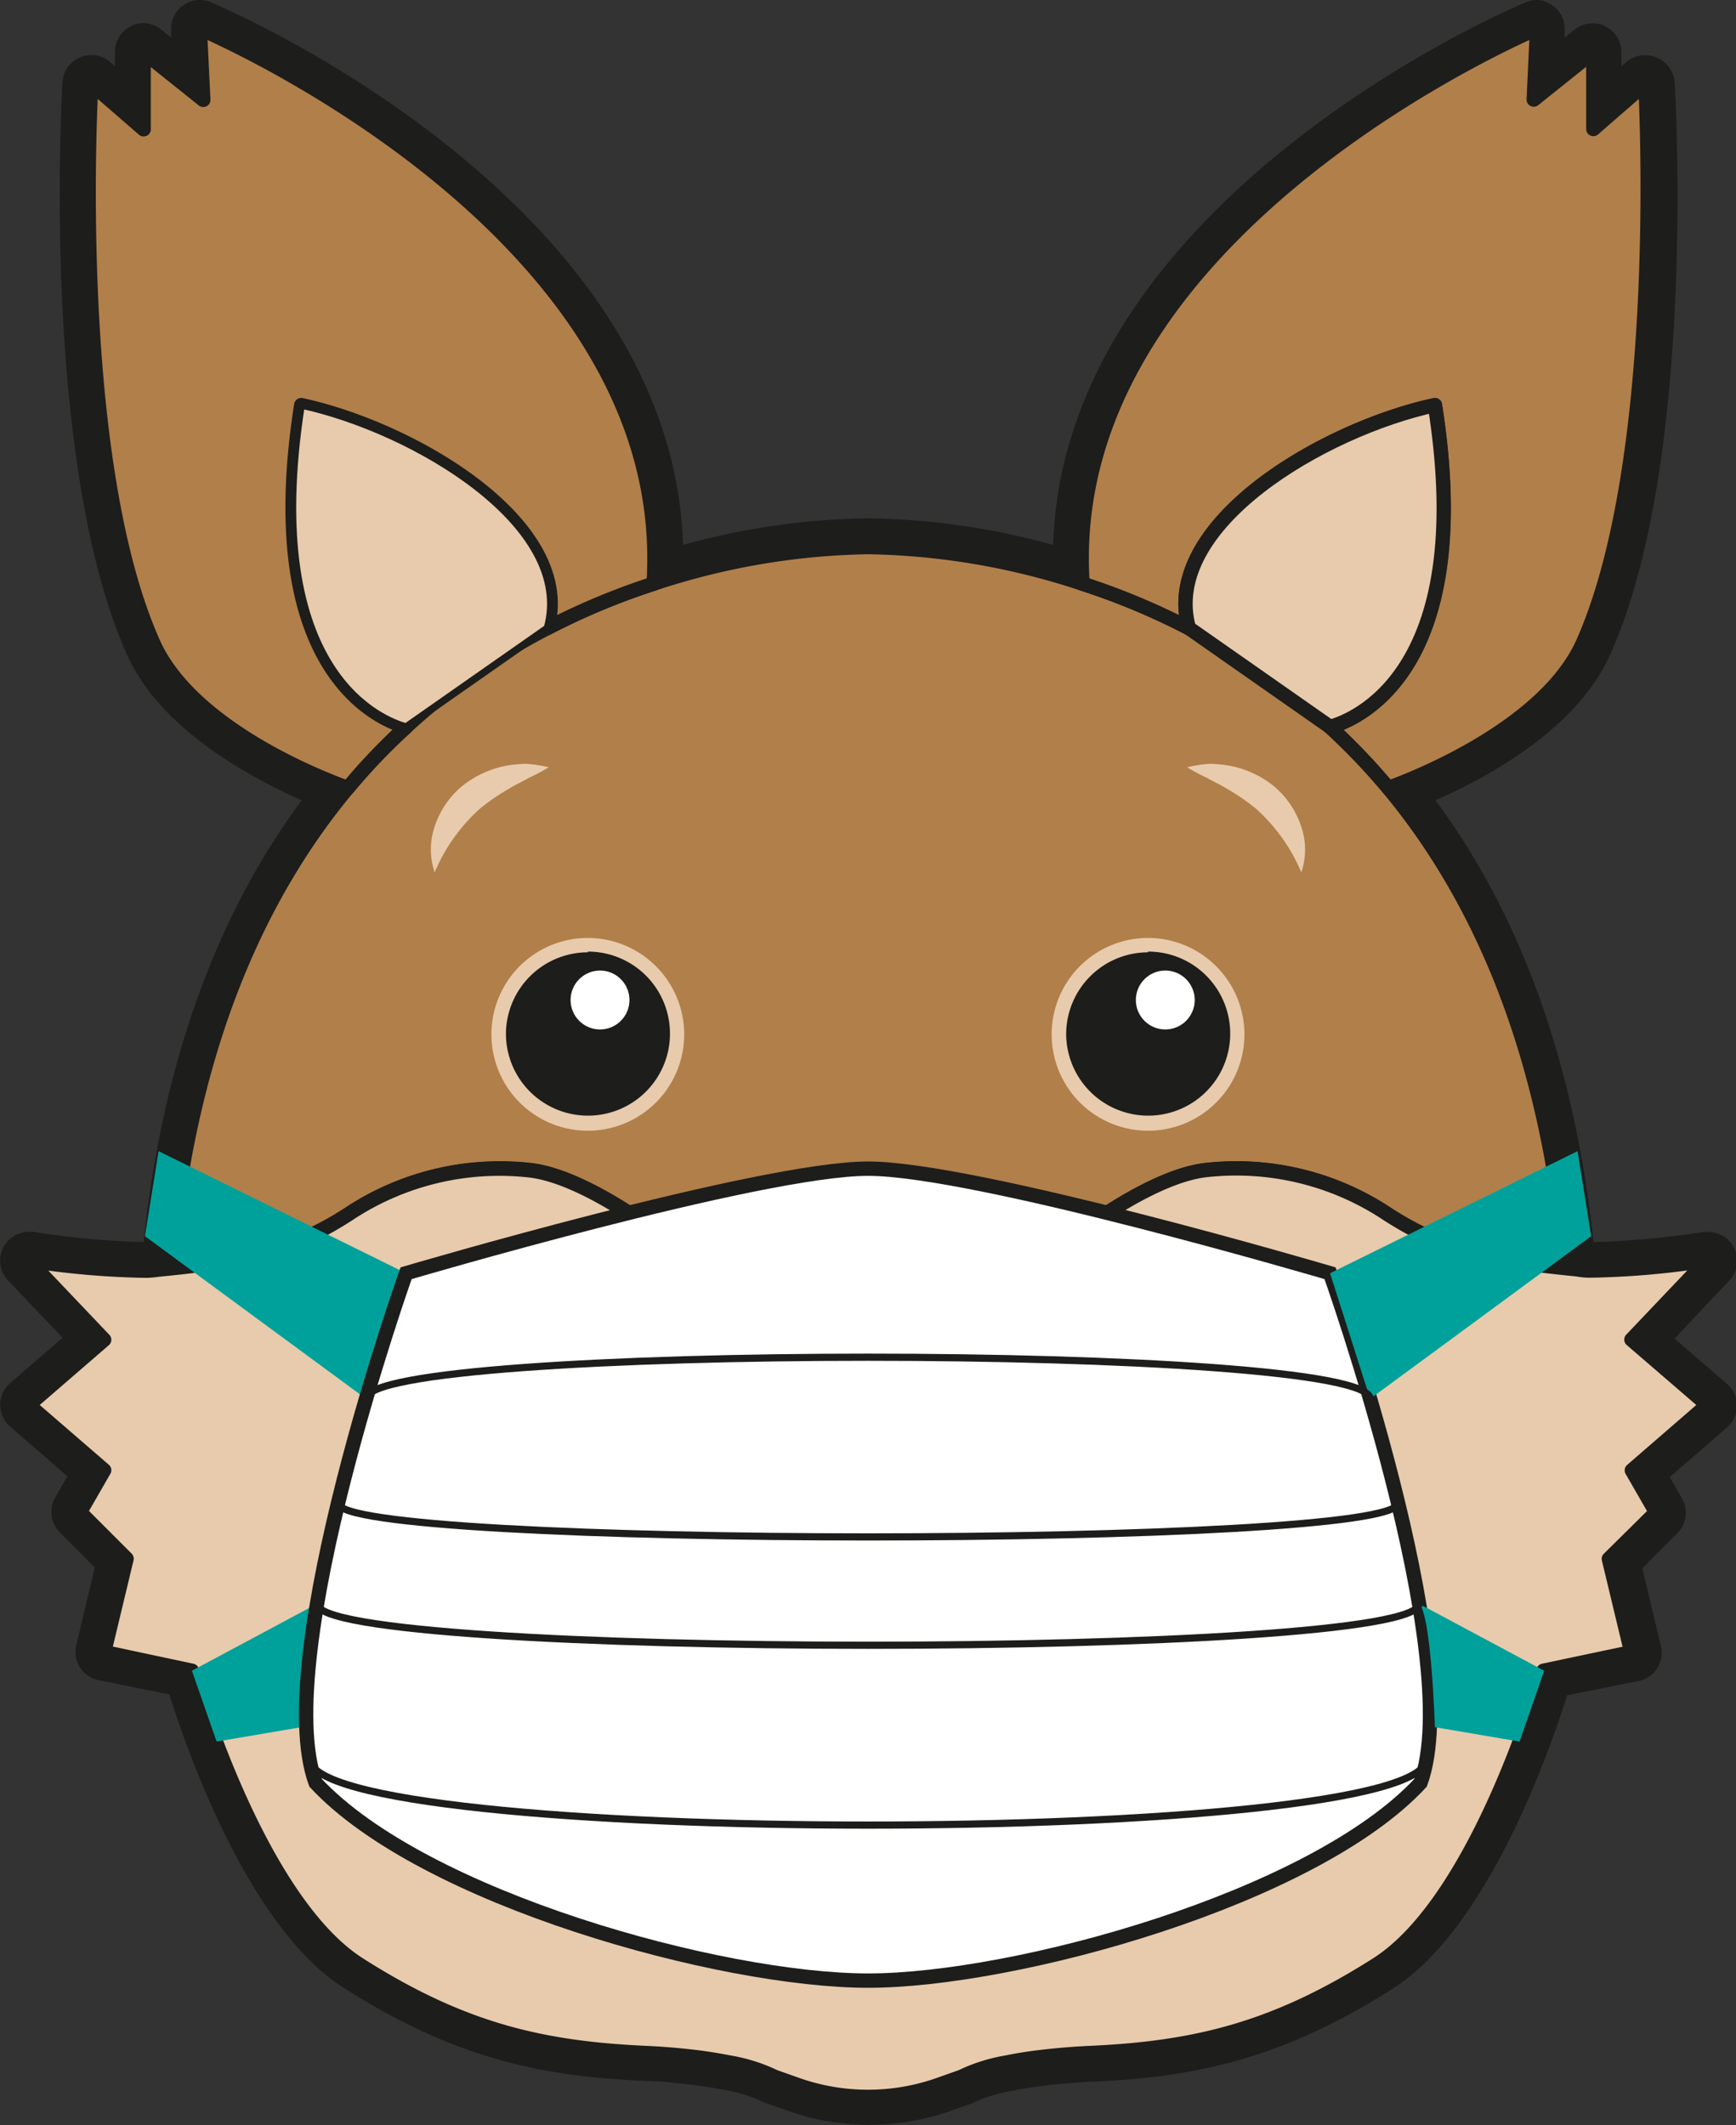 <svg xmlns="http://www.w3.org/2000/svg" viewBox="0 0 120.85 147.93"><rect x="0" y="0" width="120.85" height="147.93" fill="#333333" stroke="none"/><defs><style>.cls-1,.cls-10{fill:#1d1d1b;}.cls-2,.cls-6{fill:#b17f4a;}.cls-10,.cls-12,.cls-13,.cls-2,.cls-6,.cls-7,.cls-8,.cls-9{stroke:#1d1d1b;}.cls-10,.cls-12,.cls-13,.cls-2{stroke-miterlimit:10;}.cls-13,.cls-3{fill:none;}.cls-3{stroke:#e7cbac;stroke-width:3px;}.cls-3,.cls-6,.cls-7,.cls-8,.cls-9{stroke-linecap:round;stroke-linejoin:round;}.cls-4,.cls-7,.cls-8{fill:#e7cbac;}.cls-12,.cls-5{fill:#fff;}.cls-13,.cls-8{stroke-width:0.5px;}.cls-9{fill:#91202b;}.cls-10,.cls-9{stroke-width:0.25px;}.cls-11{fill:#00a19a;}</style></defs><g id="Ebene_2" data-name="Ebene 2"><g id="Ebene_1-2" data-name="Ebene 1"><g id="maske"><path class="cls-1" d="M107,2l-.23,4.93,4.15-3.32,0,5.37,3.62-3.15S116,31.67,110.2,44.74c-2.69,6-12,9.55-13.55,10.11,0,0,0,0,.06.08,6.09,7.34,10.87,17.83,12.29,32.81-.11.32.22.52.81.62h0a5.38,5.38,0,0,0,.76.08h.72a63,63,0,0,0,7.53-.72l-5.25,5.52,5.25,4.54-5.25,4.55,1.68,2.92L112,108.51l1.56,6.5-6.11,1.29S103,132.21,95.84,136.75s-12.69,5.85-20.16,6.17c-1,.05-1.94.13-2.76.22-1.12.12-2.06.27-2.83.43a11.77,11.77,0,0,0-3.17,1l-1.61.57a15,15,0,0,1-9.77,0l-1.61-.57a11.77,11.77,0,0,0-3.17-1c-.77-.15-1.71-.31-2.83-.43-.82-.09-1.74-.17-2.76-.22-7.47-.32-13-1.62-20.16-6.17S13.36,116.3,13.36,116.3L7.25,115l1.56-6.5-3.24-3.24,1.68-2.92L2,97.8l5.25-4.54L2,87.74a63.25,63.25,0,0,0,7.54.72h.71a7.4,7.4,0,0,0,.75-.07h0c.59-.1.92-.3.81-.62,1.42-15,6.2-25.47,12.29-32.81l.07-.08c-1.56-.56-10.86-4.07-13.55-10.11C4.83,31.67,6.35,5.83,6.35,5.83L10,9l0-5.37,4.15,3.32L13.91,2S47.15,16,45.5,40.63a49.9,49.9,0,0,1,14.93-2.55,49.9,49.9,0,0,1,14.93,2.55C73.71,16,107,2,107,2M21.14,28.24c7.79,1.74,18.94,8.34,17,15.48h0c2-7.14-9.17-13.74-17-15.48l-.17,0,.17,0M28.27,50.6h0m90.58,37.14h0M107,0a2,2,0,0,0-.78.16C104.81.73,74.07,14,73.31,37.93a50.56,50.56,0,0,0-12.88-1.85,50.56,50.56,0,0,0-12.88,1.85C46.79,14,16.05.73,14.69.16A2,2,0,0,0,13.91,0a2,2,0,0,0-1.14.36,2,2,0,0,0-.86,1.73l0,.52-.7-.56A2,2,0,0,0,10,1.61a1.87,1.87,0,0,0-.86.2A2,2,0,0,0,8,3.6v1l-.33-.28a2,2,0,0,0-1.31-.49A2,2,0,0,0,5.57,4,2,2,0,0,0,4.35,5.71C4.29,6.79,2.87,32.19,8.83,45.55,11.1,50.65,17.16,54,21,55.71c-6,8.1-9.7,18.42-11,30.74H9.54a60.41,60.41,0,0,1-7.23-.7l-.31,0A2,2,0,0,0,.55,89.12l3.81,4L.69,96.29a2,2,0,0,0,0,3l4,3.47-.85,1.49a2,2,0,0,0,.32,2.41l2.44,2.45-1.29,5.41a2,2,0,0,0,.25,1.54,2,2,0,0,0,1.28.89l4.95,1c1.22,3.9,5.53,16.24,12.15,20.43,7.85,5,13.91,6.17,21.14,6.48.87,0,1.73.11,2.63.21s1.74.22,2.67.4a10.6,10.6,0,0,1,2.59.77l.29.13,1.61.57A17,17,0,0,0,66,147l1.62-.57a1.87,1.87,0,0,0,.32-.15h0a11.4,11.4,0,0,1,2.58-.75c.78-.16,1.67-.3,2.64-.4s1.77-.17,2.65-.21c7.23-.31,13.29-1.5,21.13-6.48,6.62-4.19,10.93-16.53,12.15-20.43l5-1a2,2,0,0,0,1.28-.89,2,2,0,0,0,.25-1.54l-1.29-5.41,2.44-2.45a2,2,0,0,0,.32-2.41l-.85-1.49,4-3.47a2,2,0,0,0,0-3l-3.67-3.17,3.77-4a2,2,0,0,0,.59-1.42,2,2,0,0,0-2-2h-.13l-.24,0a61.18,61.18,0,0,1-7.19.69h-.44c-1.32-12.32-5-22.64-11-30.74,3.83-1.69,9.89-5.05,12.17-10.16,6-13.36,4.54-38.76,4.48-39.84A2,2,0,0,0,115.29,4a2,2,0,0,0-.78-.16,2,2,0,0,0-1.31.49l-.33.28v-1a2,2,0,0,0-1.14-1.79,1.87,1.87,0,0,0-.86-.2,2,2,0,0,0-1.25.44l-.7.56,0-.52a2,2,0,0,0-.86-1.73A2,2,0,0,0,107,0Zm0,4h0Z"/><g id="oben"><path class="cls-2" d="M109.81,88.36c-5.38-.53-9.1-1.1-13.46-4A19,19,0,0,0,84,81.45c-3.67.38-8.76,4.15-10.48,5.56a10,10,0,0,1-4.77,1.62H52.1A10,10,0,0,1,47.33,87c-1.72-1.41-6.81-5.18-10.48-5.56a19,19,0,0,0-12.34,2.92c-4.36,2.89-8.09,3.46-13.47,4,.59-.1.92-.3.81-.62,1.42-15,6.2-25.47,12.29-32.81l.07-.08a42.28,42.28,0,0,1,4.06-4.25,44.56,44.56,0,0,1,9.83-6.88,48.28,48.28,0,0,1,7.4-3.09,49.9,49.9,0,0,1,14.93-2.55,49.9,49.9,0,0,1,14.93,2.55,48.28,48.28,0,0,1,7.4,3.09A45.33,45.33,0,0,1,96.65,54.85s0,0,.06.08c6.09,7.34,10.87,17.83,12.29,32.81C108.89,88.06,109.22,88.26,109.81,88.36Z"/><path class="cls-3" d="M52.1,88.63c.37-1.73,1.34-3.94,3.4-4.82,2.63-1.13,4.93.94,4.93.94a5,5,0,0,1,4.93-.94c2,.88,3,3.09,3.39,4.82"/><g id="augenbrauen"><path class="cls-4" d="M30.26,60.72a4.91,4.91,0,0,1,0-3.19,6.15,6.15,0,0,1,1.85-2.76,7,7,0,0,1,2.94-1.43,8.58,8.58,0,0,1,1.58-.17,9,9,0,0,1,1.57.24,12.76,12.76,0,0,1-1.35.72c-.43.25-.86.44-1.26.68a15.4,15.4,0,0,0-2.18,1.48A12.47,12.47,0,0,0,30.26,60.72Z"/><path class="cls-4" d="M90.59,60.72a12.47,12.47,0,0,0-3.16-4.43,15.4,15.4,0,0,0-2.18-1.48c-.4-.24-.83-.43-1.26-.68a13.81,13.81,0,0,1-1.35-.72,9,9,0,0,1,1.57-.24,8.58,8.58,0,0,1,1.58.17,6.9,6.9,0,0,1,2.94,1.43,6.15,6.15,0,0,1,1.85,2.76A4.91,4.91,0,0,1,90.59,60.72Z"/></g><g id="AugeL"><path class="cls-1" d="M40.93,78.15a6.21,6.21,0,1,1,6.2-6.2A6.21,6.21,0,0,1,40.93,78.15Z"/><path class="cls-4" d="M40.93,66.24A5.71,5.71,0,1,1,35.22,72a5.71,5.71,0,0,1,5.71-5.71m0-1A6.71,6.71,0,1,0,47.63,72a6.72,6.72,0,0,0-6.7-6.71Z"/><circle class="cls-5" cx="41.77" cy="69.61" r="2.05"/></g><g id="AugeR"><circle class="cls-1" cx="79.92" cy="71.95" r="5.7"/><path class="cls-1" d="M79.92,78.15A6.21,6.21,0,1,1,86.13,72,6.21,6.21,0,0,1,79.92,78.15Z"/><path class="cls-4" d="M79.92,66.24A5.71,5.71,0,1,1,74.22,72a5.71,5.71,0,0,1,5.7-5.71m0-1A6.71,6.71,0,1,0,86.63,72a6.72,6.72,0,0,0-6.71-6.71Z"/><circle class="cls-5" cx="81.12" cy="69.61" r="2.05"/></g></g><g id="Ohren"><g id="Aussenohren"><path class="cls-6" d="M45.5,40.63a48.28,48.28,0,0,0-7.4,3.09c2-7.19-9.34-13.84-17.13-15.52-2.95,18.89,5.85,22,7.3,22.4a42.28,42.28,0,0,0-4.06,4.25c-1.56-.56-10.86-4.07-13.55-10.11C4.83,31.67,6.35,5.83,6.35,5.83L10,9l0-5.37,4.15,3.32L13.91,2S47.15,16,45.5,40.63Z"/><path class="cls-6" d="M110.2,44.74c-2.69,6-12,9.55-13.55,10.11a44.58,44.58,0,0,0-4.06-4.25c1.45-.38,10.25-3.51,7.3-22.4-7.79,1.68-19.12,8.33-17.13,15.52a48.28,48.28,0,0,0-7.4-3.09C73.71,16,107,2,107,2l-.23,4.93,4.15-3.32,0,5.37,3.62-3.15S116,31.67,110.2,44.74Z"/></g><g id="Innenohren"><path class="cls-7" d="M82.76,43.72c-2-7.19,9.34-13.84,17.13-15.52,3,18.89-5.85,22-7.3,22.4Z"/><path class="cls-8" d="M38.1,43.72c2-7.19-9.34-13.84-17.13-15.52-2.95,18.89,5.85,22,7.3,22.4Z"/></g></g><g id="mundpartie"><path class="cls-7" d="M118.85,97.8l-5.25,4.55,1.68,2.92L112,108.51l1.56,6.5-6.11,1.29S103,132.21,95.84,136.75s-12.69,5.85-20.16,6.17c-1,.05-1.94.13-2.76.22-1.12.12-2.06.27-2.83.43a11.77,11.77,0,0,0-3.17,1l-1.61.57a14.88,14.88,0,0,1-9.77,0l-1.61-.57a11.77,11.77,0,0,0-3.17-1c-.77-.15-1.71-.31-2.83-.43-.82-.09-1.74-.17-2.76-.22-7.47-.32-13-1.62-20.16-6.17S13.36,116.3,13.36,116.3L7.25,115l1.56-6.5-3.24-3.24,1.68-2.92L2,97.8l5.25-4.54L2,87.74a57.54,57.54,0,0,0,8.1.71h.15a7.4,7.4,0,0,0,.75-.07h0c5.38-.53,9.11-1.1,13.47-4a19,19,0,0,1,12.34-2.92c3.67.38,8.76,4.15,10.48,5.56a10,10,0,0,0,4.77,1.62H68.76A10,10,0,0,0,73.53,87c1.72-1.41,6.81-5.18,10.48-5.56a19,19,0,0,1,12.34,2.92c4.36,2.89,8.08,3.46,13.46,4h0a5.38,5.38,0,0,0,.76.08h.16a57.34,57.34,0,0,0,8.09-.71l-5.25,5.52Z"/><g id="Mundpartie-2" data-name="Mundpartie"><path class="cls-9" d="M79.44,124.1h0a16.64,16.64,0,0,1-8.31,3.78,63.08,63.08,0,0,1-21.41,0,16.64,16.64,0,0,1-8.31-3.78h0a11.77,11.77,0,0,1,8.85-10.18,23.79,23.79,0,0,1,20.33,0A11.77,11.77,0,0,1,79.44,124.1Z"/><path class="cls-10" d="M86.62,91.34s6.43,3.2,5.64,3c-2.76-.68-5.9-1.78-5.65-.92,1.29,4.46-.22,15.65-1,18.82-.66,2.76-1.9,8.11-6.19,11.85a11.77,11.77,0,0,0-8.85-10.18v-3.5l2.68-.33c4.71-.57,6.59-1.7,8.57-5S86.62,91.34,86.62,91.34Z"/><path class="cls-10" d="M34.26,91.34s-6.43,3.2-5.64,3c2.76-.68,5.9-1.78,5.65-.92-1.3,4.46.22,15.65,1,18.82.66,2.76,1.9,8.11,6.19,11.85a11.77,11.77,0,0,1,8.85-10.18v-3.5l-2.68-.33c-4.71-.57-6.59-1.7-8.57-5S34.26,91.34,34.26,91.34Z"/></g><path class="cls-5" d="M62.32,118.73a1,1,0,0,1-.69-.27l-1-.86a.36.36,0,0,0-.5,0l-.94.86a1.08,1.08,0,0,1-.71.27l-.16,0-6-1a2.06,2.06,0,0,1-1.75-2.06v-5a29.44,29.44,0,0,0,3.49.24c2.9,0,4.92-.68,6.3-2.12,1.38,1.44,3.39,2.12,6.29,2.12a29.76,29.76,0,0,0,3.5-.24v5a2.08,2.08,0,0,1-1.75,2.06l-6,1Z"/><path class="cls-1" d="M60.43,109.35c1.44,1.34,3.46,2,6.29,2a28.42,28.42,0,0,0,3.12-.19v4.55a1.69,1.69,0,0,1-1.43,1.69l-6,1h-.11a.63.63,0,0,1-.43-.17l-.94-.86a.75.75,0,0,0-1,0l-.93.86a.7.7,0,0,1-.45.17h-.11l-6-1A1.69,1.69,0,0,1,51,115.68v-4.55a28.42,28.42,0,0,0,3.12.19c2.83,0,4.86-.63,6.3-2m0-1.09c-1.49,1.8-3.77,2.31-6.3,2.31a32.35,32.35,0,0,1-3.87-.28v5.39a2.45,2.45,0,0,0,2.07,2.43l6,1,.23,0a1.42,1.42,0,0,0,1-.37l.94-.86.94.86a1.38,1.38,0,0,0,.94.37l.23,0,6-1a2.45,2.45,0,0,0,2.06-2.43v-5.39a32.35,32.35,0,0,1-3.87.28c-2.53,0-4.8-.51-6.29-2.31Z"/><path class="cls-1" d="M60.06,117.56l.37-9.17.37,9.17a.38.38,0,0,1-.36.38.37.37,0,0,1-.38-.35Z"/></g><path id="Nase" class="cls-1" d="M68.93,89.93c.1,1.7-3.71,7.44-8.5,7.44s-8.61-5.74-8.51-7.44a7.87,7.87,0,0,1,.18-1.3c.37-1.73,1.34-3.94,3.4-4.82,2.63-1.13,4.93.94,4.93.94a5,5,0,0,1,4.93-.94c2,.88,3,3.09,3.39,4.82A9.11,9.11,0,0,1,68.93,89.93Z"/><g id="maske-2" data-name="maske"><polygon class="cls-11" points="28.27 88.63 11.04 80.13 10.09 86.05 25.48 97.37 28.27 88.63"/><path class="cls-11" d="M22.07,111.64l-8.71,4.66,1.72,4.93,5.89-1S21.22,112.39,22.07,111.64Z"/><path class="cls-12" d="M60.43,137.87c10.21,0,31-5.71,38.46-13.77,3.2-8.78-6.3-35.47-6.3-35.47s-24.67-7.28-32.16-7.28-32.16,7.28-32.16,7.28-9.5,26.69-6.3,35.47C29.46,132.16,50.22,137.87,60.43,137.87Z"/><polygon class="cls-11" points="95.38 97.37 110.77 86.05 109.82 80.13 92.59 88.63 95.38 97.37"/><path class="cls-11" d="M98.79,111.64l8.71,4.66-1.72,4.93-5.89-1S99.64,112.39,98.79,111.64Z"/><path class="cls-13" d="M25.48,97.37c0-3.86,69.9-3.86,69.9,0"/><path class="cls-13" d="M23.53,104.63c0,3.14,73.8,3.14,73.8,0"/><path class="cls-13" d="M22.07,111.64c0,3.85,76.72,3.85,76.72,0"/><path class="cls-13" d="M21.54,122.41c0,6.18,77.78,6.18,77.78,0"/></g></g></g></g></svg>